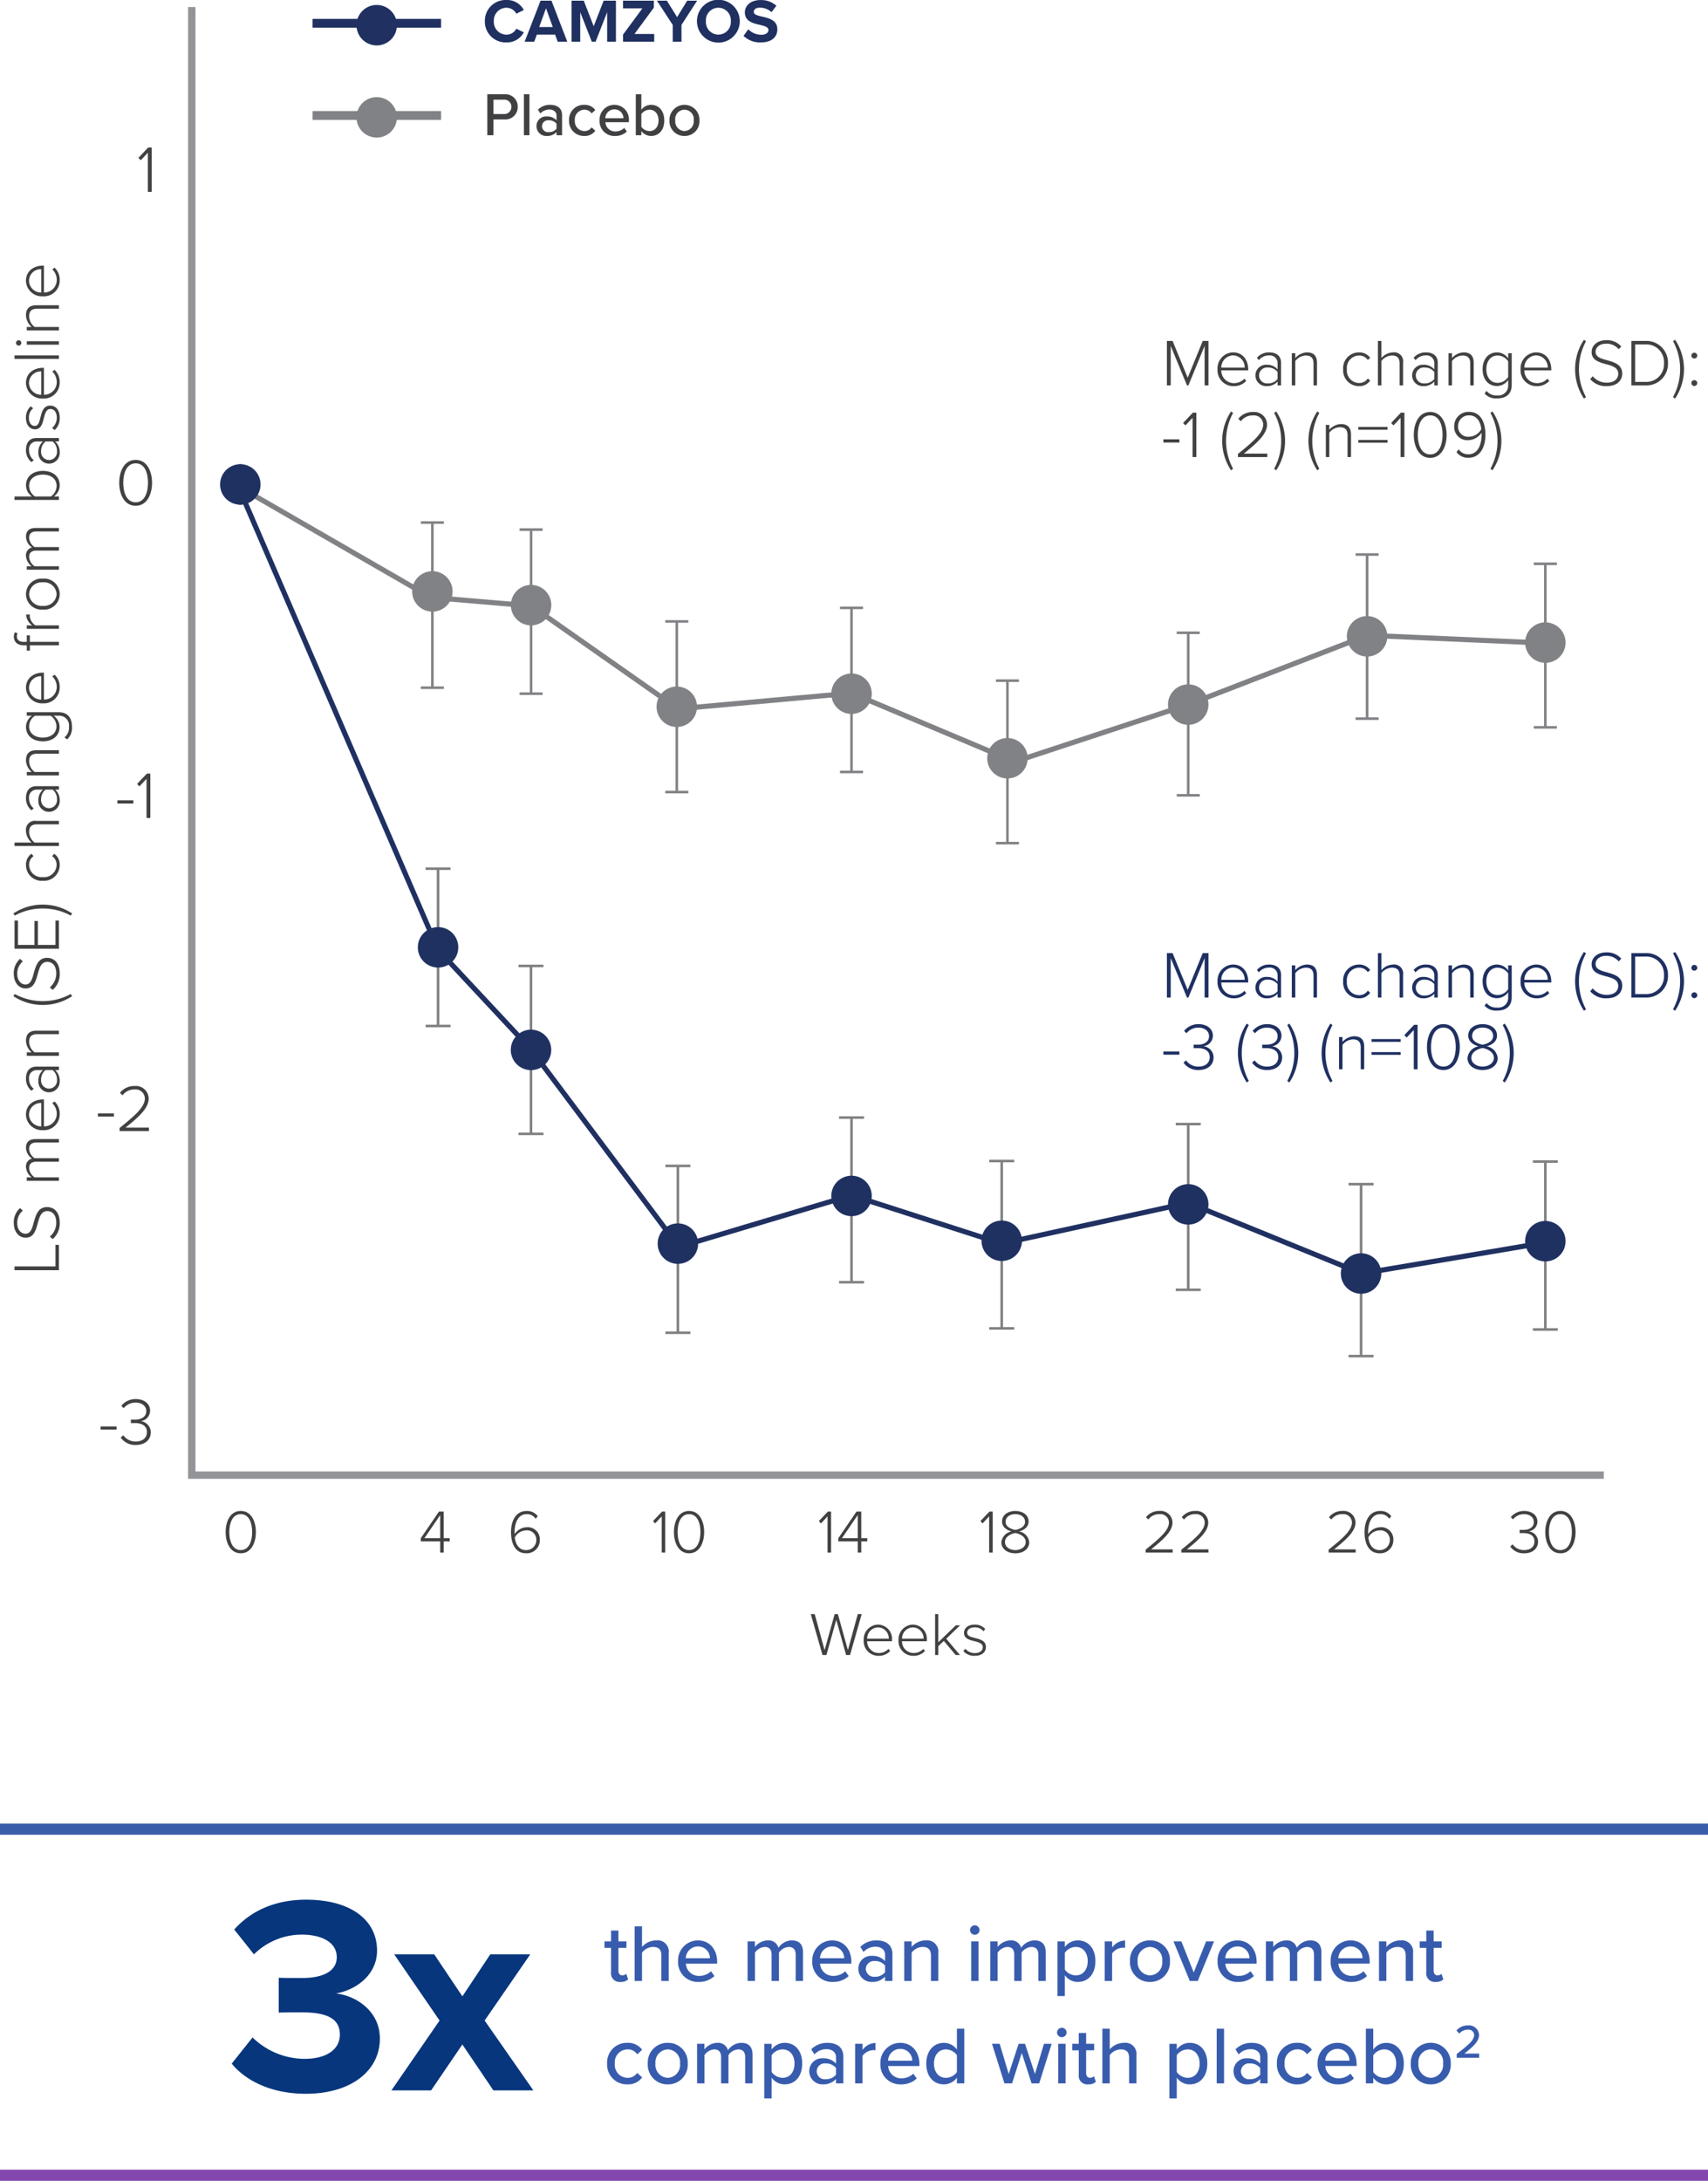 <svg xmlns="http://www.w3.org/2000/svg" width="333.508" height="425.787" viewBox="0 0 333.508 425.787">
  <g id="HCMSQ-SoB_chart_mobile" transform="translate(-1143.701 -442.355)">
    <g id="Group_26458" data-name="Group 26458" transform="translate(1143.701 -620.524)">
      <path id="Path_4868" data-name="Path 4868" d="M3.28.192a2.051,2.051,0,0,0,1.5-.5L4.416-1.392a1.108,1.108,0,0,1-.784.3c-.5,0-.752-.4-.752-.944V-6.464H4.448V-7.728H2.88V-9.84H1.44v2.112H.16v1.264H1.44v4.752A1.681,1.681,0,0,0,3.28.192ZM12.7,0V-5.456a2.191,2.191,0,0,0-2.48-2.464A3.714,3.714,0,0,0,7.488-6.64v-4.032H6.048V0h1.44V-5.52A2.761,2.761,0,0,1,9.616-6.64c.992,0,1.648.384,1.648,1.664V0Zm1.824-3.872a3.865,3.865,0,0,0,4,4.064,4.347,4.347,0,0,0,3.1-1.152L20.96-1.9a3.285,3.285,0,0,1-2.288.912,2.534,2.534,0,0,1-2.624-2.4H22.16v-.352c0-2.368-1.44-4.176-3.76-4.176A3.886,3.886,0,0,0,14.528-3.872ZM18.4-6.736a2.286,2.286,0,0,1,2.352,2.3h-4.72A2.367,2.367,0,0,1,18.4-6.736ZM38.928,0V-5.584c0-1.552-.768-2.336-2.192-2.336a3.242,3.242,0,0,0-2.608,1.44,2,2,0,0,0-2.1-1.44,3.345,3.345,0,0,0-2.5,1.28V-7.728H28.1V0h1.44V-5.52a2.525,2.525,0,0,1,1.888-1.12c.976,0,1.36.592,1.36,1.488V0h1.44V-5.536a2.488,2.488,0,0,1,1.92-1.1c.944,0,1.344.592,1.344,1.488V0Zm1.808-3.872a3.865,3.865,0,0,0,4,4.064A4.347,4.347,0,0,0,47.84-.96L47.168-1.9a3.285,3.285,0,0,1-2.288.912,2.534,2.534,0,0,1-2.624-2.4h6.112v-.352c0-2.368-1.44-4.176-3.76-4.176A3.886,3.886,0,0,0,40.736-3.872Zm3.872-2.864a2.286,2.286,0,0,1,2.352,2.3H42.24A2.367,2.367,0,0,1,44.608-6.736ZM56.384,0V-5.216c0-1.968-1.424-2.7-3.1-2.7a4.344,4.344,0,0,0-3.168,1.264l.624.992a3.162,3.162,0,0,1,2.32-1.024c1.1,0,1.888.576,1.888,1.536v1.28A3.223,3.223,0,0,0,52.416-4.9a2.494,2.494,0,0,0-2.688,2.528A2.568,2.568,0,0,0,52.416.192a3.313,3.313,0,0,0,2.528-1.04V0Zm-1.44-1.7a2.448,2.448,0,0,1-1.984.88,1.6,1.6,0,0,1-1.776-1.536A1.6,1.6,0,0,1,52.96-3.888a2.448,2.448,0,0,1,1.984.88ZM65.344,0V-5.424a2.221,2.221,0,0,0-2.48-2.5,3.685,3.685,0,0,0-2.736,1.28V-7.728h-1.44V0h1.44V-5.52a2.761,2.761,0,0,1,2.128-1.12c.992,0,1.648.416,1.648,1.7V0Zm7.12-9.024a.915.915,0,0,0,.928-.912.929.929,0,0,0-.928-.928.939.939,0,0,0-.928.928A.925.925,0,0,0,72.464-9.024ZM73.2,0V-7.728H71.76V0ZM86.32,0V-5.584c0-1.552-.768-2.336-2.192-2.336A3.242,3.242,0,0,0,81.52-6.48a2,2,0,0,0-2.1-1.44,3.345,3.345,0,0,0-2.5,1.28V-7.728h-1.44V0h1.44V-5.52a2.525,2.525,0,0,1,1.888-1.12c.976,0,1.36.592,1.36,1.488V0h1.44V-5.536a2.488,2.488,0,0,1,1.92-1.1c.944,0,1.344.592,1.344,1.488V0Zm3.728-1.12A3.083,3.083,0,0,0,92.576.192c2.016,0,3.44-1.536,3.44-4.064S94.592-7.92,92.576-7.92a3.149,3.149,0,0,0-2.528,1.3v-1.1h-1.44V2.944h1.44Zm4.464-2.752c0,1.616-.88,2.784-2.32,2.784a2.689,2.689,0,0,1-2.144-1.136V-5.5A2.647,2.647,0,0,1,92.192-6.64C93.632-6.64,94.512-5.472,94.512-3.872ZM99.28,0V-5.376a2.73,2.73,0,0,1,2.032-1.12,2.266,2.266,0,0,1,.5.048V-7.9a3.283,3.283,0,0,0-2.528,1.36V-7.728H97.84V0Zm7.392.192a3.831,3.831,0,0,0,3.9-4.064,3.827,3.827,0,0,0-3.9-4.048,3.836,3.836,0,0,0-3.9,4.048A3.84,3.84,0,0,0,106.672.192Zm0-1.28a2.517,2.517,0,0,1-2.4-2.784,2.512,2.512,0,0,1,2.4-2.768,2.5,2.5,0,0,1,2.4,2.768A2.508,2.508,0,0,1,106.672-1.088ZM116,0l3.184-7.728h-1.552l-2.416,6.064L112.8-7.728h-1.536L114.448,0Zm3.872-3.872a3.865,3.865,0,0,0,4,4.064,4.347,4.347,0,0,0,3.1-1.152L126.3-1.9a3.286,3.286,0,0,1-2.288.912,2.534,2.534,0,0,1-2.624-2.4H127.5v-.352c0-2.368-1.44-4.176-3.76-4.176A3.886,3.886,0,0,0,119.872-3.872Zm3.872-2.864a2.286,2.286,0,0,1,2.352,2.3h-4.72A2.367,2.367,0,0,1,123.744-6.736ZM140.144,0V-5.584c0-1.552-.768-2.336-2.192-2.336a3.242,3.242,0,0,0-2.608,1.44,2,2,0,0,0-2.1-1.44,3.345,3.345,0,0,0-2.5,1.28V-7.728h-1.44V0h1.44V-5.52a2.525,2.525,0,0,1,1.888-1.12c.976,0,1.36.592,1.36,1.488V0h1.44V-5.536a2.488,2.488,0,0,1,1.92-1.1c.944,0,1.344.592,1.344,1.488V0Zm1.808-3.872a3.865,3.865,0,0,0,4,4.064,4.347,4.347,0,0,0,3.1-1.152l-.672-.944a3.286,3.286,0,0,1-2.288.912,2.534,2.534,0,0,1-2.624-2.4h6.112v-.352c0-2.368-1.44-4.176-3.76-4.176A3.886,3.886,0,0,0,141.952-3.872Zm3.872-2.864a2.286,2.286,0,0,1,2.352,2.3h-4.72A2.367,2.367,0,0,1,145.824-6.736ZM158.048,0V-5.424a2.221,2.221,0,0,0-2.48-2.5,3.685,3.685,0,0,0-2.736,1.28V-7.728h-1.44V0h1.44V-5.52a2.761,2.761,0,0,1,2.128-1.12c.992,0,1.648.416,1.648,1.7V0Zm4.416.192a2.051,2.051,0,0,0,1.5-.5L163.6-1.392a1.108,1.108,0,0,1-.784.3c-.5,0-.752-.4-.752-.944V-6.464h1.568V-7.728h-1.568V-9.84h-1.44v2.112h-1.28v1.264h1.28v4.752A1.681,1.681,0,0,0,162.464.192ZM.672,16.128a3.858,3.858,0,0,0,3.936,4.064,3.376,3.376,0,0,0,2.9-1.36l-.96-.88a2.2,2.2,0,0,1-1.872.96,2.529,2.529,0,0,1-2.5-2.784,2.515,2.515,0,0,1,2.5-2.768,2.158,2.158,0,0,1,1.872.96l.96-.88a3.376,3.376,0,0,0-2.9-1.36A3.845,3.845,0,0,0,.672,16.128Zm11.84,4.064a3.831,3.831,0,0,0,3.9-4.064,3.827,3.827,0,0,0-3.9-4.048,3.836,3.836,0,0,0-3.9,4.048A3.84,3.84,0,0,0,12.512,20.192Zm0-1.28a2.517,2.517,0,0,1-2.4-2.784,2.512,2.512,0,0,1,2.4-2.768,2.5,2.5,0,0,1,2.4,2.768A2.508,2.508,0,0,1,12.512,18.912ZM29.072,20V14.416c0-1.552-.768-2.336-2.192-2.336a3.242,3.242,0,0,0-2.608,1.44,2,2,0,0,0-2.1-1.44,3.345,3.345,0,0,0-2.5,1.28V12.272H18.24V20h1.44V14.48a2.525,2.525,0,0,1,1.888-1.12c.976,0,1.36.592,1.36,1.488V20h1.44V14.464a2.488,2.488,0,0,1,1.92-1.1c.944,0,1.344.592,1.344,1.488V20ZM32.8,18.88a3.083,3.083,0,0,0,2.528,1.312c2.016,0,3.44-1.536,3.44-4.064s-1.424-4.048-3.44-4.048a3.149,3.149,0,0,0-2.528,1.3v-1.1H31.36V22.944H32.8Zm4.464-2.752c0,1.616-.88,2.784-2.32,2.784A2.689,2.689,0,0,1,32.8,17.776V14.5a2.647,2.647,0,0,1,2.144-1.136C36.384,13.36,37.264,14.528,37.264,16.128ZM46.8,20V14.784c0-1.968-1.424-2.7-3.1-2.7a4.344,4.344,0,0,0-3.168,1.264l.624.992a3.162,3.162,0,0,1,2.32-1.024c1.1,0,1.888.576,1.888,1.536v1.28A3.223,3.223,0,0,0,42.832,15.1a2.494,2.494,0,0,0-2.688,2.528,2.568,2.568,0,0,0,2.688,2.56,3.313,3.313,0,0,0,2.528-1.04V20Zm-1.44-1.7a2.448,2.448,0,0,1-1.984.88,1.552,1.552,0,1,1,0-3.072,2.448,2.448,0,0,1,1.984.88ZM50.544,20V14.624a2.73,2.73,0,0,1,2.032-1.12,2.266,2.266,0,0,1,.5.048V12.1a3.283,3.283,0,0,0-2.528,1.36V12.272H49.1V20Zm3.488-3.872a3.865,3.865,0,0,0,4,4.064,4.347,4.347,0,0,0,3.1-1.152l-.672-.944a3.286,3.286,0,0,1-2.288.912,2.534,2.534,0,0,1-2.624-2.4h6.112v-.352c0-2.368-1.44-4.176-3.76-4.176A3.886,3.886,0,0,0,54.032,16.128ZM57.9,13.264a2.286,2.286,0,0,1,2.352,2.3h-4.72A2.367,2.367,0,0,1,57.9,13.264ZM70.416,20V9.328h-1.44v4.064a3.148,3.148,0,0,0-2.528-1.312c-2.016,0-3.456,1.584-3.456,4.064,0,2.528,1.44,4.048,3.456,4.048a3.2,3.2,0,0,0,2.528-1.3V20Zm-1.44-2.208a2.657,2.657,0,0,1-2.144,1.12c-1.44,0-2.336-1.168-2.336-2.768,0-1.616.9-2.784,2.336-2.784A2.67,2.67,0,0,1,68.976,14.5ZM85.04,20l2.432-7.728h-1.5l-1.76,5.888-1.936-5.888H81.024L79.088,18.16l-1.76-5.888h-1.5L78.256,20h1.488l1.9-5.936L83.552,20Zm4.416-9.024a.915.915,0,0,0,.928-.912.929.929,0,0,0-.928-.928.939.939,0,0,0-.928.928A.925.925,0,0,0,89.456,10.976ZM90.192,20V12.272h-1.44V20Zm4.416.192a2.051,2.051,0,0,0,1.5-.5l-.368-1.088a1.108,1.108,0,0,1-.784.3c-.5,0-.752-.4-.752-.944V13.536h1.568V12.272H94.208V10.16h-1.44v2.112h-1.28v1.264h1.28v4.752A1.681,1.681,0,0,0,94.608,20.192ZM104.032,20V14.544a2.191,2.191,0,0,0-2.48-2.464,3.714,3.714,0,0,0-2.736,1.28V9.328h-1.44V20h1.44V14.48a2.761,2.761,0,0,1,2.128-1.12c.992,0,1.648.384,1.648,1.664V20Zm7.872-1.12a3.083,3.083,0,0,0,2.528,1.312c2.016,0,3.44-1.536,3.44-4.064s-1.424-4.048-3.44-4.048a3.149,3.149,0,0,0-2.528,1.3v-1.1h-1.44V22.944h1.44Zm4.464-2.752c0,1.616-.88,2.784-2.32,2.784a2.689,2.689,0,0,1-2.144-1.136V14.5a2.647,2.647,0,0,1,2.144-1.136C115.488,13.36,116.368,14.528,116.368,16.128ZM121.136,20V9.328H119.7V20Zm8.5,0V14.784c0-1.968-1.424-2.7-3.1-2.7a4.344,4.344,0,0,0-3.168,1.264l.624.992a3.162,3.162,0,0,1,2.32-1.024c1.1,0,1.888.576,1.888,1.536v1.28a3.223,3.223,0,0,0-2.528-1.024,2.494,2.494,0,0,0-2.688,2.528,2.568,2.568,0,0,0,2.688,2.56,3.313,3.313,0,0,0,2.528-1.04V20Zm-1.44-1.7a2.448,2.448,0,0,1-1.984.88,1.552,1.552,0,1,1,0-3.072,2.448,2.448,0,0,1,1.984.88Zm3.264-2.176a3.858,3.858,0,0,0,3.936,4.064,3.376,3.376,0,0,0,2.9-1.36l-.96-.88a2.2,2.2,0,0,1-1.872.96,2.529,2.529,0,0,1-2.5-2.784,2.515,2.515,0,0,1,2.5-2.768,2.159,2.159,0,0,1,1.872.96l.96-.88a3.376,3.376,0,0,0-2.9-1.36A3.845,3.845,0,0,0,131.456,16.128Zm7.936,0a3.865,3.865,0,0,0,4,4.064,4.347,4.347,0,0,0,3.1-1.152l-.672-.944a3.286,3.286,0,0,1-2.288.912,2.534,2.534,0,0,1-2.624-2.4h6.112v-.352c0-2.368-1.44-4.176-3.76-4.176A3.886,3.886,0,0,0,139.392,16.128Zm3.872-2.864a2.286,2.286,0,0,1,2.352,2.3H140.9A2.367,2.367,0,0,1,143.264,13.264ZM150.272,20V18.9a3.173,3.173,0,0,0,2.528,1.3c2,0,3.44-1.52,3.44-4.048,0-2.48-1.424-4.064-3.44-4.064a3.1,3.1,0,0,0-2.528,1.312V9.328h-1.44V20Zm0-5.488a2.66,2.66,0,0,1,2.144-1.152c1.44,0,2.336,1.168,2.336,2.784s-.9,2.768-2.336,2.768a2.634,2.634,0,0,1-2.144-1.12Zm11.232,5.68a3.831,3.831,0,0,0,3.9-4.064,3.907,3.907,0,1,0-7.808,0A3.84,3.84,0,0,0,161.5,20.192Zm0-1.28a2.517,2.517,0,0,1-2.4-2.784,2.424,2.424,0,1,1,4.8,0A2.508,2.508,0,0,1,161.5,18.912ZM170.952,15v-.821h-2.9c1.708-1.316,2.874-2.408,2.874-3.621a1.958,1.958,0,0,0-2.175-1.876,2.846,2.846,0,0,0-2.231.989l.551.607a2.137,2.137,0,0,1,1.689-.765,1.08,1.08,0,0,1,1.213,1.045c0,.98-1.073,1.913-3.406,3.705V15Z" transform="translate(117.874 1449.646)" fill="#385cad"/>
      <path id="Path_4869" data-name="Path 4869" d="M1.1-5.225C3.795-1.925,8.8.66,15.565.66c8.8,0,14.465-4.455,14.465-10.78,0-5.5-4.84-8.415-8.58-8.8,4.07-.715,8.03-3.74,8.03-8.36,0-6.1-5.28-9.955-13.86-9.955-6.435,0-11.055,2.475-14.025,5.83l3.85,4.84a13.286,13.286,0,0,1,9.35-3.85c3.85,0,6.82,1.485,6.82,4.4,0,2.75-2.695,4.07-6.765,4.07-1.43,0-3.905,0-4.565-.055v6.82c.55-.055,3.025-.055,4.565-.055,5.115,0,7.37,1.375,7.37,4.345,0,2.805-2.475,4.73-6.93,4.73A14.608,14.608,0,0,1,5.17-10.34ZM60.005,0,50.49-13.64,59.4-26.565H51.59l-5.445,8.2-5.5-8.2h-7.81L41.69-13.64,32.285,0H40.04l6.1-8.965L52.195,0Z" transform="translate(44.143 1471.013)" fill="#07367d"/>
      <line id="Line_420" data-name="Line 420" x2="333.508" transform="translate(0 1420.013)" fill="none" stroke="#3a5daa" stroke-miterlimit="10" stroke-width="2.179"/>
      <line id="Line_611" data-name="Line 611" x2="333.508" transform="translate(0 1487.576)" fill="none" stroke="#8347ad" stroke-miterlimit="10" stroke-width="2.179"/>
    </g>
    <g id="Group_26457" data-name="Group 26457">
      <path id="Path_55" data-name="Path 55" d="M9914.5,527.5l37.6,21.688,19.644,1.674,28.646,20.089,33.886-3.069,31.829,13.393,33.9-11.156L10135,556.595l34.756,1.525" transform="translate(-8724.293 9.799)" fill="none" stroke="#818285" stroke-miterlimit="10" stroke-width="1"/>
      <ellipse id="Ellipse_2" data-name="Ellipse 2" cx="2.263" cy="3.951" rx="2.263" ry="3.951" transform="translate(1188.361 532.988)" fill="#1f3161"/>
      <g id="Group_37" data-name="Group 37" transform="translate(1225.876 544.376)">
        <line id="Line_42" data-name="Line 42" x2="4.499" transform="translate(0)" fill="none" stroke="#818285" stroke-miterlimit="10" stroke-width="0.5"/>
        <line id="Line_43" data-name="Line 43" y2="32.252" transform="translate(2.249)" fill="none" stroke="#818285" stroke-miterlimit="10" stroke-width="0.5"/>
        <line id="Line_44" data-name="Line 44" x2="4.499" transform="translate(0 32.252)" fill="none" stroke="#818285" stroke-miterlimit="10" stroke-width="0.5"/>
      </g>
      <g id="Group_38" data-name="Group 38" transform="translate(1245.153 545.755)">
        <line id="Line_45" data-name="Line 45" x2="4.499" transform="translate(0)" fill="none" stroke="#818285" stroke-miterlimit="10" stroke-width="0.5"/>
        <line id="Line_46" data-name="Line 46" y2="32.04" transform="translate(2.25)" fill="none" stroke="#818285" stroke-miterlimit="10" stroke-width="0.5"/>
        <line id="Line_47" data-name="Line 47" x2="4.499" transform="translate(0 32.04)" fill="none" stroke="#818285" stroke-miterlimit="10" stroke-width="0.5"/>
      </g>
      <g id="Group_39" data-name="Group 39" transform="translate(1273.603 563.688)">
        <line id="Line_48" data-name="Line 48" x2="4.499" transform="translate(0)" fill="none" stroke="#818285" stroke-miterlimit="10" stroke-width="0.5"/>
        <line id="Line_49" data-name="Line 49" y2="33.31" transform="translate(2.249)" fill="none" stroke="#818285" stroke-miterlimit="10" stroke-width="0.5"/>
        <line id="Line_50" data-name="Line 50" x2="4.499" transform="translate(0 33.31)" fill="none" stroke="#818285" stroke-miterlimit="10" stroke-width="0.5"/>
      </g>
      <g id="Group_40" data-name="Group 40" transform="translate(1373.469 565.899)">
        <line id="Line_51" data-name="Line 51" x2="4.499" transform="translate(0)" fill="none" stroke="#818285" stroke-miterlimit="10" stroke-width="0.5"/>
        <line id="Line_52" data-name="Line 52" y2="31.736" transform="translate(2.249)" fill="none" stroke="#818285" stroke-miterlimit="10" stroke-width="0.5"/>
        <line id="Line_53" data-name="Line 53" x2="4.499" transform="translate(0 31.736)" fill="none" stroke="#818285" stroke-miterlimit="10" stroke-width="0.5"/>
      </g>
      <g id="Group_41" data-name="Group 41" transform="translate(1338.164 575.249)">
        <line id="Line_54" data-name="Line 54" x2="4.499" transform="translate(0)" fill="none" stroke="#818285" stroke-miterlimit="10" stroke-width="0.5"/>
        <line id="Line_55" data-name="Line 55" y2="31.722" transform="translate(2.249)" fill="none" stroke="#818285" stroke-miterlimit="10" stroke-width="0.5"/>
        <line id="Line_56" data-name="Line 56" x2="4.499" transform="translate(0 31.722)" fill="none" stroke="#818285" stroke-miterlimit="10" stroke-width="0.5"/>
      </g>
      <g id="Group_42" data-name="Group 42" transform="translate(1307.723 561.033)">
        <line id="Line_57" data-name="Line 57" x2="4.499" fill="none" stroke="#818285" stroke-miterlimit="10" stroke-width="0.5"/>
        <line id="Line_58" data-name="Line 58" y2="32.04" transform="translate(2.25)" fill="none" stroke="#818285" stroke-miterlimit="10" stroke-width="0.5"/>
        <line id="Line_59" data-name="Line 59" x2="4.499" transform="translate(0 32.04)" fill="none" stroke="#818285" stroke-miterlimit="10" stroke-width="0.5"/>
      </g>
      <g id="Group_43" data-name="Group 43" transform="translate(1408.391 550.617)">
        <line id="Line_60" data-name="Line 60" x2="4.499" transform="translate(0)" fill="none" stroke="#818285" stroke-miterlimit="10" stroke-width="0.5"/>
        <line id="Line_61" data-name="Line 61" y2="32.048" transform="translate(2.25)" fill="none" stroke="#818285" stroke-miterlimit="10" stroke-width="0.5"/>
        <line id="Line_62" data-name="Line 62" x2="4.499" transform="translate(0 32.048)" fill="none" stroke="#818285" stroke-miterlimit="10" stroke-width="0.5"/>
      </g>
      <g id="Group_44" data-name="Group 44" transform="translate(1443.2 552.429)">
        <line id="Line_63" data-name="Line 63" x2="4.499" transform="translate(0 0)" fill="#818285" stroke="#818285" stroke-miterlimit="10" stroke-width="0.5"/>
        <line id="Line_64" data-name="Line 64" y2="31.934" transform="translate(2.249 0)" fill="#818285" stroke="#818285" stroke-miterlimit="10" stroke-width="0.5"/>
        <line id="Line_65" data-name="Line 65" x2="4.499" transform="translate(0 31.934)" fill="#818285" stroke="#818285" stroke-miterlimit="10" stroke-width="0.5"/>
      </g>
      <g id="Group_45" data-name="Group 45" transform="translate(1226.797 611.957)">
        <line id="Line_66" data-name="Line 66" x2="4.881" transform="translate(0)" fill="none" stroke="#808082" stroke-miterlimit="10" stroke-width="0.5"/>
        <line id="Line_67" data-name="Line 67" y2="30.713" transform="translate(2.44)" fill="none" stroke="#808082" stroke-miterlimit="10" stroke-width="0.5"/>
        <line id="Line_68" data-name="Line 68" x2="4.881" transform="translate(0 30.713)" fill="none" stroke="#808082" stroke-miterlimit="10" stroke-width="0.5"/>
      </g>
      <g id="Group_46" data-name="Group 46" transform="translate(1244.945 630.948)">
        <line id="Line_69" data-name="Line 69" x2="4.881" transform="translate(0 0)" fill="none" stroke="#808082" stroke-miterlimit="10" stroke-width="0.5"/>
        <line id="Line_70" data-name="Line 70" y2="32.783" transform="translate(2.44 0)" fill="none" stroke="#808082" stroke-miterlimit="10" stroke-width="0.5"/>
        <line id="Line_71" data-name="Line 71" x2="4.881" transform="translate(0 32.783)" fill="none" stroke="#808082" stroke-miterlimit="10" stroke-width="0.5"/>
      </g>
      <g id="Group_47" data-name="Group 47" transform="translate(1273.627 669.99)">
        <line id="Line_72" data-name="Line 72" x2="4.881" transform="translate(0)" fill="none" stroke="#808082" stroke-miterlimit="10" stroke-width="0.5"/>
        <line id="Line_73" data-name="Line 73" y2="32.571" transform="translate(2.44)" fill="none" stroke="#808082" stroke-miterlimit="10" stroke-width="0.5"/>
        <line id="Line_74" data-name="Line 74" x2="4.881" transform="translate(0 32.571)" fill="none" stroke="#808082" stroke-miterlimit="10" stroke-width="0.5"/>
      </g>
      <g id="Group_48" data-name="Group 48" transform="translate(1336.861 669.035)">
        <line id="Line_75" data-name="Line 75" x2="4.881" fill="none" stroke="#808082" stroke-miterlimit="10" stroke-width="0.5"/>
        <line id="Line_76" data-name="Line 76" y2="32.677" transform="translate(2.44)" fill="none" stroke="#808082" stroke-miterlimit="10" stroke-width="0.5"/>
        <line id="Line_77" data-name="Line 77" x2="4.881" transform="translate(0 32.677)" fill="none" stroke="#808082" stroke-miterlimit="10" stroke-width="0.5"/>
      </g>
      <g id="Group_49" data-name="Group 49" transform="translate(1373.277 661.821)">
        <line id="Line_78" data-name="Line 78" x2="4.881" transform="translate(0 0)" fill="none" stroke="#808082" stroke-miterlimit="10" stroke-width="0.5"/>
        <line id="Line_79" data-name="Line 79" y2="32.358" transform="translate(2.44 0)" fill="none" stroke="#808082" stroke-miterlimit="10" stroke-width="0.5"/>
        <line id="Line_80" data-name="Line 80" x2="4.881" transform="translate(0 32.358)" fill="none" stroke="#808082" stroke-miterlimit="10" stroke-width="0.5"/>
      </g>
      <g id="Group_50" data-name="Group 50" transform="translate(1307.533 660.548)">
        <line id="Line_81" data-name="Line 81" x2="4.881" fill="none" stroke="#808082" stroke-miterlimit="10" stroke-width="0.5"/>
        <line id="Line_82" data-name="Line 82" y2="32.146" transform="translate(2.44)" fill="none" stroke="#808082" stroke-miterlimit="10" stroke-width="0.5"/>
        <line id="Line_83" data-name="Line 83" x2="4.881" transform="translate(0 32.146)" fill="none" stroke="#808082" stroke-miterlimit="10" stroke-width="0.5"/>
      </g>
      <g id="Group_51" data-name="Group 51" transform="translate(1443.01 669.142)">
        <line id="Line_84" data-name="Line 84" x2="4.881" transform="translate(0)" fill="none" stroke="#808082" stroke-miterlimit="10" stroke-width="0.5"/>
        <line id="Line_85" data-name="Line 85" y2="32.783" transform="translate(2.44)" fill="none" stroke="#808082" stroke-miterlimit="10" stroke-width="0.5"/>
        <line id="Line_86" data-name="Line 86" x2="4.881" transform="translate(0 32.783)" fill="none" stroke="#808082" stroke-miterlimit="10" stroke-width="0.5"/>
      </g>
      <g id="Group_52" data-name="Group 52" transform="translate(1407.026 673.549)">
        <line id="Line_87" data-name="Line 87" x2="4.881" transform="translate(0 0)" fill="none" stroke="#808082" stroke-miterlimit="10" stroke-width="0.5"/>
        <line id="Line_88" data-name="Line 88" y2="33.574" transform="translate(2.441 0)" fill="none" stroke="#808082" stroke-miterlimit="10" stroke-width="0.5"/>
        <line id="Line_89" data-name="Line 89" x2="4.881" transform="translate(0 33.574)" fill="none" stroke="#808082" stroke-miterlimit="10" stroke-width="0.5"/>
      </g>
      <path id="Path_56" data-name="Path 56" d="M9914.5,527.5l39.046,90.511,18.073,19.371L10000.552,676l33.714-10.079,29.328,9.442,36.416-7.961,33.873,13.8,35.868-6.047" transform="translate(-8724.293 9.799)" fill="none" stroke="#1f3061" stroke-miterlimit="10" stroke-width="1"/>
      <path id="Path_57" data-name="Path 57" d="M9906.347,443.3V729.938h275.723" transform="translate(-8725.199 0.424)" fill="none" stroke="#929497" stroke-miterlimit="10" stroke-width="1.44"/>
      <line id="Line_90" data-name="Line 90" x2="25.1" transform="translate(1204.727 464.9)" fill="none" stroke="#818285" stroke-miterlimit="10" stroke-width="1.727"/>
      <path id="Path_4871" data-name="Path 4871" d="M127.517,11l2.28-8h-.768L127.1,10.04,125.141,3h-.624l-1.968,7.044L120.617,3h-.768l2.292,8h.768l1.92-6.876L126.749,11Zm2.664-2.9a2.863,2.863,0,0,0,2.9,3.048,2.99,2.99,0,0,0,2.268-.936l-.324-.408a2.547,2.547,0,0,1-1.9.8,2.259,2.259,0,0,1-2.268-2.3h4.848V8.132a2.779,2.779,0,0,0-2.736-3.072A2.881,2.881,0,0,0,130.181,8.1Zm2.784-2.5a2.125,2.125,0,0,1,2.112,2.208h-4.212A2.181,2.181,0,0,1,132.965,5.6Zm4.02,2.5a2.863,2.863,0,0,0,2.9,3.048,2.99,2.99,0,0,0,2.268-.936l-.324-.408a2.547,2.547,0,0,1-1.9.8,2.259,2.259,0,0,1-2.268-2.3h4.848V8.132a2.779,2.779,0,0,0-2.736-3.072A2.881,2.881,0,0,0,136.985,8.1Zm2.784-2.5a2.125,2.125,0,0,1,2.112,2.208h-4.212A2.181,2.181,0,0,1,139.769,5.6Zm9.216,5.4L146.3,7.82,149,5.2h-.828l-3.42,3.312V3h-.624v8h.624V9.26l1.08-1.02L148.145,11Zm.66-.768a2.807,2.807,0,0,0,2.232.912c1.452,0,2.172-.768,2.172-1.7,0-1.236-1.116-1.512-2.112-1.764-.8-.2-1.548-.384-1.548-1.044,0-.6.552-1.044,1.452-1.044a2.111,2.111,0,0,1,1.728.768l.348-.444a2.665,2.665,0,0,0-2.076-.852c-1.308,0-2.064.72-2.064,1.608,0,1.128,1.068,1.38,2.04,1.62.828.216,1.62.432,1.62,1.176,0,.672-.576,1.152-1.548,1.152a2.414,2.414,0,0,1-1.872-.852Z" transform="translate(1182.164 754.488)" fill="#414042"/>
      <path id="Path_4870" data-name="Path 4870" d="M-92.931,0V-.676h-4.2V-8.671h-.741V0ZM-91.8-1.222A3.988,3.988,0,0,0-88.628.156c2.34,0,3.081-1.339,3.081-2.457,0-1.755-1.534-2.2-2.938-2.6-1.183-.312-2.262-.611-2.262-1.638,0-.936.871-1.6,2.028-1.6a3.105,3.105,0,0,1,2.483,1.092l.494-.546a3.724,3.724,0,0,0-2.938-1.222c-1.573,0-2.847.9-2.847,2.314,0,1.6,1.456,1.989,2.821,2.366,1.222.325,2.379.663,2.379,1.885,0,.741-.507,1.729-2.288,1.729a3.534,3.534,0,0,1-2.7-1.261ZM-72.273,0V-4.524c0-1.261-.559-1.911-1.716-1.911a2.61,2.61,0,0,0-2.08,1.183,1.581,1.581,0,0,0-1.651-1.183A2.762,2.762,0,0,0-79.749-5.33v-.949h-.676V0h.676V-4.745a2.41,2.41,0,0,1,1.794-1.079c.9,0,1.261.546,1.261,1.43V0H-76V-4.758a2.33,2.33,0,0,1,1.794-1.066c.884,0,1.261.546,1.261,1.43V0Zm1.742-3.146a3.1,3.1,0,0,0,3.146,3.3A3.239,3.239,0,0,0-64.929-.858L-65.28-1.3a2.759,2.759,0,0,1-2.054.871,2.447,2.447,0,0,1-2.457-2.5h5.252v-.182c0-1.807-1.053-3.328-2.964-3.328A3.121,3.121,0,0,0-70.532-3.146Zm3.016-2.7a2.3,2.3,0,0,1,2.288,2.392h-4.563A2.363,2.363,0,0,1-67.516-5.85ZM-58.13,0V-4.42c0-1.4-1.014-2.015-2.288-2.015a3.049,3.049,0,0,0-2.418,1.053l.377.468A2.443,2.443,0,0,1-60.5-5.837a1.494,1.494,0,0,1,1.69,1.443V-3.12a2.716,2.716,0,0,0-2.132-.9,2.077,2.077,0,0,0-2.2,2.08,2.1,2.1,0,0,0,2.2,2.093,2.734,2.734,0,0,0,2.132-.9V0Zm-.676-1.235a2.347,2.347,0,0,1-1.9.858A1.566,1.566,0,0,1-62.42-1.924,1.568,1.568,0,0,1-60.7-3.484a2.358,2.358,0,0,1,1.9.871ZM-51.11,0V-4.394c0-1.417-.7-2.041-1.976-2.041A3.183,3.183,0,0,0-55.347-5.33v-.949h-.676V0h.676V-4.745a2.688,2.688,0,0,1,2.041-1.079c.91,0,1.521.364,1.521,1.573V0Zm7.15,2.288a11.375,11.375,0,0,1-1.378-5.447,11.427,11.427,0,0,1,1.378-5.46l-.4-.286a10.336,10.336,0,0,0-1.729,5.746,10.336,10.336,0,0,0,1.729,5.746Zm.819-3.51A3.988,3.988,0,0,0-39.969.156c2.34,0,3.081-1.339,3.081-2.457,0-1.755-1.534-2.2-2.938-2.6-1.183-.312-2.262-.611-2.262-1.638,0-.936.871-1.6,2.028-1.6a3.105,3.105,0,0,1,2.483,1.092l.494-.546a3.724,3.724,0,0,0-2.938-1.222c-1.573,0-2.847.9-2.847,2.314,0,1.6,1.456,1.989,2.821,2.366,1.222.325,2.379.663,2.379,1.885,0,.741-.507,1.729-2.288,1.729a3.534,3.534,0,0,1-2.7-1.261ZM-29.608,0V-.676h-4.758V-4.108H-29.7v-.676h-4.667V-7.995h4.758v-.676h-5.5V0Zm2.353-3.159a11.229,11.229,0,0,1-1.378,5.447l.4.3a10.347,10.347,0,0,0,1.742-5.746A10.347,10.347,0,0,0-28.229-8.9l-.4.286A11.281,11.281,0,0,1-27.254-3.159Zm5.408.013a3.082,3.082,0,0,0,3.055,3.3A2.568,2.568,0,0,0-16.569-.923l-.468-.416a2,2,0,0,1-1.716.884,2.431,2.431,0,0,1-2.366-2.691,2.42,2.42,0,0,1,2.366-2.678,1.987,1.987,0,0,1,1.716.871l.468-.416a2.591,2.591,0,0,0-2.223-1.066A3.071,3.071,0,0,0-21.847-3.146ZM-10.147,0V-4.42a1.752,1.752,0,0,0-1.976-2.015A3.183,3.183,0,0,0-14.385-5.33V-8.671h-.676V0h.676V-4.745a2.688,2.688,0,0,1,2.041-1.079c.91,0,1.521.338,1.521,1.547V0Zm6.773,0V-4.42c0-1.4-1.014-2.015-2.288-2.015A3.049,3.049,0,0,0-8.079-5.382l.377.468a2.443,2.443,0,0,1,1.963-.923,1.494,1.494,0,0,1,1.69,1.443V-3.12a2.716,2.716,0,0,0-2.132-.9,2.077,2.077,0,0,0-2.2,2.08A2.1,2.1,0,0,0-6.181.156a2.734,2.734,0,0,0,2.132-.9V0Zm-.676-1.235a2.347,2.347,0,0,1-1.9.858A1.566,1.566,0,0,1-7.663-1.924a1.568,1.568,0,0,1,1.716-1.56,2.358,2.358,0,0,1,1.9.871ZM3.646,0V-4.394c0-1.417-.7-2.041-1.976-2.041A3.183,3.183,0,0,0-.592-5.33v-.949h-.676V0h.676V-4.745A2.688,2.688,0,0,1,1.449-5.824c.91,0,1.521.364,1.521,1.573V0ZM5.766,1.6a3.014,3.014,0,0,0,2.47.949c1.534,0,2.834-.689,2.834-2.613V-6.279h-.689v1.014A2.665,2.665,0,0,0,8.2-6.435c-1.664,0-2.808,1.3-2.808,3.289C5.389-1.131,6.533.13,8.2.13a2.72,2.72,0,0,0,2.184-1.17v.988A1.916,1.916,0,0,1,8.236,1.963a2.406,2.406,0,0,1-2.08-.884Zm4.615-3.224A2.526,2.526,0,0,1,8.314-.481c-1.391,0-2.2-1.144-2.2-2.665s.806-2.678,2.2-2.678A2.526,2.526,0,0,1,10.381-4.68ZM12.8-3.146a3.1,3.1,0,0,0,3.146,3.3A3.239,3.239,0,0,0,18.4-.858L18.05-1.3A2.759,2.759,0,0,1,16-.429a2.447,2.447,0,0,1-2.457-2.5h5.252v-.182c0-1.807-1.053-3.328-2.964-3.328A3.121,3.121,0,0,0,12.8-3.146Zm3.016-2.7A2.3,2.3,0,0,1,18.1-3.458H13.539A2.363,2.363,0,0,1,15.814-5.85Zm10.257.169v-.6H24.8v-.572c0-.871.377-1.365,1.092-1.365a1.1,1.1,0,0,1,.572.143l.208-.533a1.656,1.656,0,0,0-.845-.195c-1.04,0-1.7.715-1.7,1.95v.572h-1.04v.6h1.04V0H24.8V-5.681ZM28.021,0V-4.576A2.393,2.393,0,0,1,29.8-5.694a1.427,1.427,0,0,1,.338.026v-.741A2.7,2.7,0,0,0,28.021-5.2V-6.279h-.676V0Zm6.1.156a3.054,3.054,0,0,0,3.029-3.3,3.043,3.043,0,0,0-3.029-3.289A3.048,3.048,0,0,0,31.1-3.146,3.059,3.059,0,0,0,34.119.156Zm0-.611a2.438,2.438,0,0,1-2.288-2.691,2.433,2.433,0,0,1,2.288-2.678,2.427,2.427,0,0,1,2.3,2.678A2.431,2.431,0,0,1,34.119-.455ZM47.04,0V-4.524c0-1.261-.559-1.911-1.716-1.911a2.61,2.61,0,0,0-2.08,1.183,1.581,1.581,0,0,0-1.651-1.183A2.762,2.762,0,0,0,39.565-5.33v-.949h-.676V0h.676V-4.745a2.41,2.41,0,0,1,1.794-1.079c.9,0,1.261.546,1.261,1.43V0h.689V-4.758A2.33,2.33,0,0,1,45.1-5.824c.884,0,1.261.546,1.261,1.43V0ZM53.19,0V-1A2.675,2.675,0,0,0,55.374.156c1.664,0,2.808-1.274,2.808-3.289,0-1.989-1.131-3.3-2.808-3.3a2.683,2.683,0,0,0-2.184,1.17V-8.671h-.676V0Zm0-4.68a2.559,2.559,0,0,1,2.067-1.144c1.4,0,2.2,1.17,2.2,2.691s-.793,2.678-2.2,2.678A2.538,2.538,0,0,1,53.19-1.573ZM64.6,0V-4.42c0-1.4-1.014-2.015-2.288-2.015A3.049,3.049,0,0,0,59.9-5.382l.377.468a2.443,2.443,0,0,1,1.963-.923,1.494,1.494,0,0,1,1.69,1.443V-3.12a2.716,2.716,0,0,0-2.132-.9,2.077,2.077,0,0,0-2.2,2.08A2.1,2.1,0,0,0,61.8.156a2.734,2.734,0,0,0,2.132-.9V0Zm-.676-1.235a2.347,2.347,0,0,1-1.9.858,1.566,1.566,0,0,1-1.716-1.547,1.568,1.568,0,0,1,1.716-1.56,2.358,2.358,0,0,1,1.9.871Zm2.236.4a3.041,3.041,0,0,0,2.418.988c1.573,0,2.353-.832,2.353-1.846,0-1.339-1.209-1.638-2.288-1.911-.871-.221-1.677-.416-1.677-1.131,0-.65.6-1.131,1.573-1.131a2.287,2.287,0,0,1,1.872.832l.377-.481a2.887,2.887,0,0,0-2.249-.923c-1.417,0-2.236.78-2.236,1.742,0,1.222,1.157,1.495,2.21,1.755.9.234,1.755.468,1.755,1.274,0,.728-.624,1.248-1.677,1.248a2.615,2.615,0,0,1-2.028-.923Zm6.149-2.314a3.1,3.1,0,0,0,3.146,3.3A3.239,3.239,0,0,0,77.915-.858L77.564-1.3a2.759,2.759,0,0,1-2.054.871,2.447,2.447,0,0,1-2.457-2.5h5.252v-.182c0-1.807-1.053-3.328-2.964-3.328A3.121,3.121,0,0,0,72.313-3.146Zm3.016-2.7a2.3,2.3,0,0,1,2.288,2.392H73.053A2.363,2.363,0,0,1,75.328-5.85ZM80.723,0V-8.671h-.676V0Zm2.444-7.345a.522.522,0,0,0,.52-.52.522.522,0,0,0-.52-.52.53.53,0,0,0-.52.52A.53.53,0,0,0,83.167-7.345ZM83.505,0V-6.279h-.676V0Zm7.02,0V-4.394c0-1.417-.7-2.041-1.976-2.041A3.183,3.183,0,0,0,86.287-5.33v-.949h-.676V0h.676V-4.745a2.688,2.688,0,0,1,2.041-1.079c.91,0,1.521.364,1.521,1.573V0Zm1.742-3.146a3.1,3.1,0,0,0,3.146,3.3A3.239,3.239,0,0,0,97.87-.858L97.52-1.3a2.759,2.759,0,0,1-2.054.871,2.447,2.447,0,0,1-2.457-2.5H98.26v-.182c0-1.807-1.053-3.328-2.964-3.328A3.121,3.121,0,0,0,92.268-3.146Zm3.016-2.7a2.3,2.3,0,0,1,2.288,2.392H93.008A2.363,2.363,0,0,1,95.284-5.85Z" transform="translate(1155.209 592.478) rotate(-90)" fill="#414042"/>
      <path id="Path_58" data-name="Path 58" d="M9907.261,698.4" transform="translate(-8725.098 28.825)" fill="none" stroke="#7c4182" stroke-miterlimit="10" stroke-width="4.606" style="mix-blend-mode: multiply;isolation: isolate"/>
      <path id="Path_4873" data-name="Path 4873" d="M4.608,11.144A3.715,3.715,0,0,0,8.016,9.176L6.552,8.468A2.17,2.17,0,0,1,4.608,9.632,2.481,2.481,0,0,1,2.16,7,2.481,2.481,0,0,1,4.608,4.376,2.192,2.192,0,0,1,6.552,5.54l1.464-.72A3.693,3.693,0,0,0,4.608,2.864,4.052,4.052,0,0,0,.408,7,4.052,4.052,0,0,0,4.608,11.144ZM16.5,11,13.416,3H11.28l-3.1,8h1.872l.5-1.38h3.576l.5,1.38ZM13.668,8.144H11.016l1.332-3.672ZM26,11V3H23.6L21.66,7.988,19.716,3H17.328v8h1.7V5.24L21.288,11h.744l2.256-5.76V11Zm7.476,0V9.5H29.616L33.4,4.364V3H27.384V4.5h3.78L27.384,9.62V11ZM38.8,11V7.724L41.856,3H39.912L37.944,6.212,35.952,3H34.008l3.084,4.728V11ZM41.82,7a4.182,4.182,0,0,0,8.364,0A4.182,4.182,0,0,0,41.82,7Zm6.612,0a2.437,2.437,0,1,1-4.86,0,2.437,2.437,0,1,1,4.86,0Zm2.484,2.868a4.612,4.612,0,0,0,3.4,1.272c2.16,0,3.2-1.1,3.2-2.568,0-1.776-1.68-2.172-3-2.472-.924-.216-1.6-.384-1.6-.924,0-.48.408-.816,1.176-.816a3.415,3.415,0,0,1,2.292.876l.948-1.248a4.452,4.452,0,0,0-3.12-1.116c-1.884,0-3.036,1.08-3.036,2.412,0,1.788,1.68,2.148,2.988,2.448.924.216,1.62.42,1.62,1.02,0,.456-.456.9-1.392.9a3.509,3.509,0,0,1-2.544-1.08Z" transform="translate(1237.969 439.492)" fill="#1f3061"/>
      <circle id="Ellipse_3" data-name="Ellipse 3" cx="3.951" cy="3.951" r="3.951" transform="translate(1213.307 443.323)" fill="#1f3061"/>
      <line id="Line_91" data-name="Line 91" x2="25.1" transform="translate(1204.727 446.906)" fill="none" stroke="#1f3061" stroke-miterlimit="10" stroke-width="1.727"/>
      <path id="Path_4872" data-name="Path 4872" d="M2.088,11V7.916H4.26a2.394,2.394,0,0,0,2.556-2.46A2.387,2.387,0,0,0,4.26,3H.888v8ZM5.58,5.456A1.374,1.374,0,0,1,4.1,6.86H2.088V4.052H4.1A1.374,1.374,0,0,1,5.58,5.456ZM9.108,11V3H8.028v8Zm6.372,0V7.088c0-1.476-1.068-2.028-2.328-2.028a3.258,3.258,0,0,0-2.376.948l.468.744a2.372,2.372,0,0,1,1.74-.768c.828,0,1.416.432,1.416,1.152V8.1a2.417,2.417,0,0,0-1.9-.768,1.871,1.871,0,0,0-2.016,1.9,1.926,1.926,0,0,0,2.016,1.92,2.484,2.484,0,0,0,1.9-.78V11ZM14.4,9.728a1.836,1.836,0,0,1-1.488.66,1.164,1.164,0,1,1,0-2.3,1.836,1.836,0,0,1,1.488.66ZM16.848,8.1A2.894,2.894,0,0,0,19.8,11.144a2.532,2.532,0,0,0,2.172-1.02l-.72-.66a1.647,1.647,0,0,1-1.4.72A1.9,1.9,0,0,1,17.976,8.1,1.887,1.887,0,0,1,19.848,6.02a1.619,1.619,0,0,1,1.4.72l.72-.66A2.532,2.532,0,0,0,19.8,5.06,2.884,2.884,0,0,0,16.848,8.1Zm5.952,0a2.9,2.9,0,0,0,3,3.048,3.26,3.26,0,0,0,2.328-.864l-.5-.708a2.464,2.464,0,0,1-1.716.684,1.9,1.9,0,0,1-1.968-1.8h4.584V8.192A2.85,2.85,0,0,0,25.7,5.06,2.915,2.915,0,0,0,22.8,8.1Zm2.9-2.148a1.715,1.715,0,0,1,1.764,1.728h-3.54A1.775,1.775,0,0,1,25.7,5.948ZM30.96,11v-.828a2.379,2.379,0,0,0,1.9.972c1.5,0,2.58-1.14,2.58-3.036,0-1.86-1.068-3.048-2.58-3.048a2.328,2.328,0,0,0-1.9.984V3H29.88v8Zm0-4.116a2,2,0,0,1,1.608-.864c1.08,0,1.752.876,1.752,2.088s-.672,2.076-1.752,2.076a1.975,1.975,0,0,1-1.608-.84Zm8.424,4.26A2.873,2.873,0,0,0,42.312,8.1a2.93,2.93,0,1,0-5.856,0A2.88,2.88,0,0,0,39.384,11.144Zm0-.96a1.888,1.888,0,0,1-1.8-2.088,1.818,1.818,0,1,1,3.6,0A1.881,1.881,0,0,1,39.384,10.184Z" transform="translate(1237.969 457.759)" fill="#414042"/>
      <circle id="Ellipse_4" data-name="Ellipse 4" cx="3.951" cy="3.951" r="3.951" transform="translate(1213.307 461.317)" fill="#818285"/>
      <g id="Group_26315" data-name="Group 26315">
        <path id="Path_4882" data-name="Path 4882" d="M-2.952-4c0,1.9.8,4.14,2.964,4.14C2.148.144,2.964-2.1,2.964-4S2.148-8.124.012-8.124C-2.148-8.124-2.952-5.9-2.952-4ZM2.232-4C2.232-2.352,1.68-.48.012-.48-1.68-.48-2.232-2.352-2.232-4S-1.68-7.5.012-7.5,2.232-5.652,2.232-4Z" transform="translate(1190.706 745.48)" fill="#414042"/>
        <path id="Path_4881" data-name="Path 4881" d="M1.65,0V-2.184H2.826v-.624H1.65V-8H.726L-2.826-2.8v.612H.966V0ZM.966-2.808H-2.118L.966-7.32Z" transform="translate(1228.691 745.48)" fill="#414042"/>
        <path id="Path_4880" data-name="Path 4880" d="M-2.808-4c0,2.148.78,4.14,2.94,4.14A2.552,2.552,0,0,0,2.82-2.412,2.373,2.373,0,0,0,.24-4.944,2.982,2.982,0,0,0-2.1-3.612c-.012-.12-.012-.252-.012-.372,0-1.7.636-3.516,2.364-3.516A1.983,1.983,0,0,1,2-6.6l.408-.5a2.561,2.561,0,0,0-2.16-1.02C-1.956-8.124-2.808-6.048-2.808-4ZM2.124-2.4A1.928,1.928,0,0,1,.108-.48c-1.5,0-2.076-1.392-2.172-2.484A2.617,2.617,0,0,1,.12-4.332,1.809,1.809,0,0,1,2.124-2.4Z" transform="translate(1246.29 745.48)" fill="#414042"/>
        <path id="Path_4879" data-name="Path 4879" d="M-2.8,0V-8H-3.42l-1.764,1.86.42.444L-3.48-7.068V0ZM-1.1-4c0,1.9.8,4.14,2.964,4.14C4,.144,4.812-2.1,4.812-4S4-8.124,1.86-8.124C-.3-8.124-1.1-5.9-1.1-4ZM4.08-4C4.08-2.352,3.528-.48,1.86-.48.168-.48-.384-2.352-.384-4S.168-7.5,1.86-7.5,4.08-5.652,4.08-4Z" transform="translate(1276.391 745.48)" fill="#414042"/>
        <path id="Path_4878" data-name="Path 4878" d="M-2.394,0V-8h-.624l-1.764,1.86.42.444,1.284-1.368V0ZM3.5,0V-2.184H4.674v-.624H3.5V-8H2.574L-.978-2.8v.612H2.814V0ZM2.814-2.808H-.27L2.814-7.32Z" transform="translate(1308.37 745.48)" fill="#414042"/>
        <path id="Path_4877" data-name="Path 4877" d="M-2.574,0V-8H-3.2l-1.764,1.86.42.444,1.284-1.368V0Zm1.7-2C-.87-.7.306.144,1.854.144S4.566-.708,4.566-2a2.378,2.378,0,0,0-1.98-2.124c.948-.252,1.86-.864,1.86-1.932,0-1.416-1.344-2.064-2.592-2.064-1.272,0-2.592.648-2.592,2.064,0,1.068.912,1.68,1.86,1.932A2.39,2.39,0,0,0-.87-2ZM3.75-5.988c0,1.116-1.4,1.476-1.9,1.572-.48-.1-1.9-.456-1.9-1.572,0-.96.84-1.512,1.9-1.512S3.75-6.948,3.75-5.988Zm.132,3.936C3.882-1.08,2.9-.48,1.854-.48.786-.48-.174-1.08-.174-2.052c0-1.224,1.536-1.7,2.028-1.764C2.334-3.756,3.882-3.276,3.882-2.052Z" transform="translate(1340.104 745.48)" fill="#414042"/>
        <path id="Path_4876" data-name="Path 4876" d="M-1.032,0V-.624H-5.244C-2.928-2.5-1.068-4.1-1.068-5.868a2.307,2.307,0,0,0-2.52-2.256A3.247,3.247,0,0,0-6.252-6.888l.468.432A2.616,2.616,0,0,1-3.588-7.5,1.653,1.653,0,0,1-1.764-5.868c0,1.548-1.824,3.108-4.548,5.3V0ZM5.952,0V-.624H1.74C4.056-2.5,5.916-4.1,5.916-5.868A2.307,2.307,0,0,0,3.4-8.124,3.247,3.247,0,0,0,.732-6.888l.468.432A2.616,2.616,0,0,1,3.4-7.5,1.653,1.653,0,0,1,5.22-5.868C5.22-4.32,3.4-2.76.672-.564V0Z" transform="translate(1373.713 745.48)" fill="#414042"/>
        <path id="Path_4875" data-name="Path 4875" d="M-1.044,0V-.624H-5.256C-2.94-2.5-1.08-4.1-1.08-5.868A2.307,2.307,0,0,0-3.6-8.124,3.247,3.247,0,0,0-6.264-6.888l.468.432A2.616,2.616,0,0,1-3.6-7.5,1.653,1.653,0,0,1-1.776-5.868c0,1.548-1.824,3.108-4.548,5.3V0ZM.684-4c0,2.148.78,4.14,2.94,4.14A2.552,2.552,0,0,0,6.312-2.412a2.373,2.373,0,0,0-2.58-2.532,2.982,2.982,0,0,0-2.34,1.332c-.012-.12-.012-.252-.012-.372,0-1.7.636-3.516,2.364-3.516A1.983,1.983,0,0,1,5.5-6.6L5.9-7.1a2.561,2.561,0,0,0-2.16-1.02C1.536-8.124.684-6.048.684-4ZM5.616-2.4A1.928,1.928,0,0,1,3.6-.48c-1.5,0-2.076-1.392-2.172-2.484A2.617,2.617,0,0,1,3.612-4.332,1.809,1.809,0,0,1,5.616-2.4Z" transform="translate(1409.459 745.48)" fill="#414042"/>
        <path id="Path_4874" data-name="Path 4874" d="M-6.528-1.188A3.16,3.16,0,0,0-3.8.144c1.7,0,2.7-.972,2.7-2.292A2.036,2.036,0,0,0-2.94-4.14,1.94,1.94,0,0,0-1.224-6.012c0-1.356-1.188-2.112-2.58-2.112A3.325,3.325,0,0,0-6.42-6.912l.432.432A2.7,2.7,0,0,1-3.84-7.5c1.032,0,1.92.552,1.92,1.548,0,1.068-.972,1.524-2.028,1.524-.324,0-.624,0-.744-.012v.648c.12-.012.42-.012.744-.012,1.2,0,2.148.468,2.148,1.62,0,1.056-.78,1.7-2.016,1.7A2.679,2.679,0,0,1-6.06-1.6ZM.312-4c0,1.9.8,4.14,2.964,4.14C5.412.144,6.228-2.1,6.228-4S5.412-8.124,3.276-8.124C1.116-8.124.312-5.9.312-4ZM5.5-4C5.5-2.352,4.944-.48,3.276-.48,1.584-.48,1.032-2.352,1.032-4s.552-3.5,2.244-3.5S5.5-5.652,5.5-4Z" transform="translate(1445.124 745.48)" fill="#414042"/>
      </g>
      <path id="Path_4867" data-name="Path 4867" d="M9.191,0V-8.671H8.073L5.135-1.482,2.184-8.671H1.079V0H1.82V-7.7L4.992,0h.286L8.437-7.7V0Zm1.768-3.146a3.1,3.1,0,0,0,3.146,3.3A3.239,3.239,0,0,0,16.562-.858L16.211-1.3a2.759,2.759,0,0,1-2.054.871,2.447,2.447,0,0,1-2.457-2.5h5.252v-.182c0-1.807-1.053-3.328-2.964-3.328A3.121,3.121,0,0,0,10.959-3.146Zm3.016-2.7a2.3,2.3,0,0,1,2.288,2.392H11.7A2.363,2.363,0,0,1,13.975-5.85ZM23.361,0V-4.42c0-1.4-1.014-2.015-2.288-2.015a3.049,3.049,0,0,0-2.418,1.053l.377.468A2.443,2.443,0,0,1,21-5.837a1.494,1.494,0,0,1,1.69,1.443V-3.12a2.716,2.716,0,0,0-2.132-.9,2.077,2.077,0,0,0-2.2,2.08,2.1,2.1,0,0,0,2.2,2.093,2.734,2.734,0,0,0,2.132-.9V0Zm-.676-1.235a2.347,2.347,0,0,1-1.9.858,1.566,1.566,0,0,1-1.716-1.547,1.568,1.568,0,0,1,1.716-1.56,2.358,2.358,0,0,1,1.9.871ZM30.381,0V-4.394c0-1.417-.7-2.041-1.976-2.041A3.183,3.183,0,0,0,26.143-5.33v-.949h-.676V0h.676V-4.745a2.688,2.688,0,0,1,2.041-1.079c.91,0,1.521.364,1.521,1.573V0ZM35.49-3.146a3.082,3.082,0,0,0,3.055,3.3A2.568,2.568,0,0,0,40.768-.923L40.3-1.339a2,2,0,0,1-1.716.884,2.431,2.431,0,0,1-2.366-2.691,2.42,2.42,0,0,1,2.366-2.678,1.987,1.987,0,0,1,1.716.871l.468-.416a2.591,2.591,0,0,0-2.223-1.066A3.071,3.071,0,0,0,35.49-3.146ZM47.19,0V-4.42a1.752,1.752,0,0,0-1.976-2.015A3.183,3.183,0,0,0,42.952-5.33V-8.671h-.676V0h.676V-4.745a2.688,2.688,0,0,1,2.041-1.079c.91,0,1.521.338,1.521,1.547V0Zm6.773,0V-4.42c0-1.4-1.014-2.015-2.288-2.015a3.049,3.049,0,0,0-2.418,1.053l.377.468A2.443,2.443,0,0,1,51.6-5.837a1.494,1.494,0,0,1,1.69,1.443V-3.12a2.716,2.716,0,0,0-2.132-.9,2.077,2.077,0,0,0-2.2,2.08,2.1,2.1,0,0,0,2.2,2.093,2.734,2.734,0,0,0,2.132-.9V0Zm-.676-1.235a2.347,2.347,0,0,1-1.9.858,1.566,1.566,0,0,1-1.716-1.547,1.568,1.568,0,0,1,1.716-1.56,2.358,2.358,0,0,1,1.9.871ZM60.983,0V-4.394c0-1.417-.7-2.041-1.976-2.041A3.183,3.183,0,0,0,56.745-5.33v-.949h-.676V0h.676V-4.745a2.688,2.688,0,0,1,2.041-1.079c.91,0,1.521.364,1.521,1.573V0ZM63.1,1.6a3.014,3.014,0,0,0,2.47.949c1.534,0,2.834-.689,2.834-2.613V-6.279h-.689v1.014a2.665,2.665,0,0,0-2.184-1.17c-1.664,0-2.808,1.3-2.808,3.289,0,2.015,1.144,3.276,2.808,3.276a2.72,2.72,0,0,0,2.184-1.17v.988a1.916,1.916,0,0,1-2.145,2.015,2.406,2.406,0,0,1-2.08-.884Zm4.615-3.224A2.526,2.526,0,0,1,65.65-.481c-1.391,0-2.2-1.144-2.2-2.665s.806-2.678,2.2-2.678A2.526,2.526,0,0,1,67.717-4.68Zm2.418-1.521a3.1,3.1,0,0,0,3.146,3.3A3.239,3.239,0,0,0,75.738-.858L75.387-1.3a2.759,2.759,0,0,1-2.054.871,2.447,2.447,0,0,1-2.457-2.5h5.252v-.182c0-1.807-1.053-3.328-2.964-3.328A3.121,3.121,0,0,0,70.135-3.146Zm3.016-2.7a2.3,2.3,0,0,1,2.288,2.392H70.876A2.363,2.363,0,0,1,73.151-5.85Zm9.763,8.138a11.375,11.375,0,0,1-1.378-5.447,11.427,11.427,0,0,1,1.378-5.46l-.4-.286a10.336,10.336,0,0,0-1.729,5.746,10.336,10.336,0,0,0,1.729,5.746Zm.819-3.51A3.988,3.988,0,0,0,86.9.156c2.34,0,3.081-1.339,3.081-2.457,0-1.755-1.534-2.2-2.938-2.6-1.183-.312-2.262-.611-2.262-1.638,0-.936.871-1.6,2.028-1.6A3.105,3.105,0,0,1,89.3-7.046l.494-.546a3.724,3.724,0,0,0-2.938-1.222c-1.573,0-2.847.9-2.847,2.314,0,1.6,1.456,1.989,2.821,2.366,1.222.325,2.379.663,2.379,1.885,0,.741-.507,1.729-2.288,1.729a3.534,3.534,0,0,1-2.7-1.261ZM94.536,0a4.184,4.184,0,0,0,4.381-4.329,4.209,4.209,0,0,0-4.381-4.342H91.767V0ZM92.508-7.995h2.028a3.447,3.447,0,0,1,3.6,3.666,3.444,3.444,0,0,1-3.6,3.653H92.508Zm8.775,4.836A11.229,11.229,0,0,1,99.9,2.288l.4.3a10.347,10.347,0,0,0,1.742-5.746A10.347,10.347,0,0,0,100.308-8.9l-.4.286A11.281,11.281,0,0,1,101.283-3.159Zm2.2-2.639a.575.575,0,0,0,.572.559.586.586,0,0,0,.585-.559.588.588,0,0,0-.585-.572A.577.577,0,0,0,103.48-5.8Zm0,5.343a.588.588,0,0,0,.572.585.6.6,0,0,0,.585-.585.586.586,0,0,0-.585-.559A.575.575,0,0,0,103.48-.455ZM3.51,11.166v-.624H.39v.624Zm.806,1.547a3.424,3.424,0,0,0,2.951,1.443c1.846,0,2.925-1.053,2.925-2.483A2.206,2.206,0,0,0,8.2,9.515a2.1,2.1,0,0,0,1.859-2.028c0-1.469-1.287-2.288-2.8-2.288A3.6,3.6,0,0,0,4.433,6.512L4.9,6.98a2.927,2.927,0,0,1,2.327-1.1c1.118,0,2.08.6,2.08,1.677,0,1.157-1.053,1.651-2.2,1.651-.351,0-.676,0-.806-.013v.7c.13-.013.455-.013.806-.013,1.3,0,2.327.507,2.327,1.755,0,1.144-.845,1.846-2.184,1.846a2.9,2.9,0,0,1-2.431-1.209Zm12.753,3.575a11.48,11.48,0,0,1,0-10.907l-.4-.286a10.412,10.412,0,0,0,0,11.492Zm.637-3.575a3.424,3.424,0,0,0,2.951,1.443c1.846,0,2.925-1.053,2.925-2.483a2.206,2.206,0,0,0-1.989-2.158,2.1,2.1,0,0,0,1.859-2.028c0-1.469-1.287-2.288-2.8-2.288a3.6,3.6,0,0,0-2.834,1.313l.468.468a2.927,2.927,0,0,1,2.327-1.1c1.118,0,2.08.6,2.08,1.677,0,1.157-1.053,1.651-2.2,1.651-.351,0-.676,0-.806-.013v.7c.13-.013.455-.013.806-.013,1.3,0,2.327.507,2.327,1.755,0,1.144-.845,1.846-2.184,1.846a2.9,2.9,0,0,1-2.431-1.209Zm8.255-1.872a11.229,11.229,0,0,1-1.378,5.447l.4.3a10.348,10.348,0,0,0,0-11.492l-.4.286A11.281,11.281,0,0,1,25.961,10.841Zm7.449,5.447a11.48,11.48,0,0,1,0-10.907l-.4-.286a10.412,10.412,0,0,0,0,11.492ZM39.6,14V9.606c0-1.417-.7-2.041-1.976-2.041A3.183,3.183,0,0,0,35.36,8.67V7.721h-.676V14h.676V9.255A2.688,2.688,0,0,1,37.4,8.176c.91,0,1.521.364,1.521,1.573V14Zm7.124-5.343V8.111H41.028v.546Zm0,2.535v-.533H41.028v.533ZM50.024,14V5.329h-.676L47.437,7.344l.455.481,1.391-1.482V14Zm1.833-4.329c0,2.054.871,4.485,3.211,4.485,2.314,0,3.2-2.431,3.2-4.485S57.382,5.2,55.068,5.2C52.728,5.2,51.857,7.6,51.857,9.671Zm5.616,0c0,1.781-.6,3.809-2.4,3.809-1.833,0-2.431-2.028-2.431-3.809s.6-3.8,2.431-3.8S57.473,7.877,57.473,9.671Zm2.3,2.158c0,1.417,1.274,2.327,2.951,2.327s2.938-.923,2.938-2.327a2.576,2.576,0,0,0-2.145-2.3c1.027-.273,2.015-.936,2.015-2.093,0-1.534-1.456-2.236-2.808-2.236-1.378,0-2.808.7-2.808,2.236,0,1.157.988,1.82,2.015,2.093A2.589,2.589,0,0,0,59.774,11.829Zm5.005-4.316c0,1.209-1.521,1.6-2.054,1.7-.52-.1-2.054-.494-2.054-1.7,0-1.04.91-1.638,2.054-1.638S64.779,6.473,64.779,7.513Zm.143,4.264c0,1.053-1.066,1.7-2.2,1.7-1.157,0-2.2-.65-2.2-1.7,0-1.326,1.664-1.846,2.2-1.911C63.245,9.931,64.922,10.451,64.922,11.777Zm3.107-.936a11.229,11.229,0,0,1-1.378,5.447l.4.3a10.348,10.348,0,0,0,0-11.492l-.4.286A11.281,11.281,0,0,1,68.029,10.841Z" transform="translate(1370.478 637.112)" fill="#1f3061"/>
      <path id="Path_4866" data-name="Path 4866" d="M9.191,0V-8.671H8.073L5.135-1.482,2.184-8.671H1.079V0H1.82V-7.7L4.992,0h.286L8.437-7.7V0Zm1.768-3.146a3.1,3.1,0,0,0,3.146,3.3A3.239,3.239,0,0,0,16.562-.858L16.211-1.3a2.759,2.759,0,0,1-2.054.871,2.447,2.447,0,0,1-2.457-2.5h5.252v-.182c0-1.807-1.053-3.328-2.964-3.328A3.121,3.121,0,0,0,10.959-3.146Zm3.016-2.7a2.3,2.3,0,0,1,2.288,2.392H11.7A2.363,2.363,0,0,1,13.975-5.85ZM23.361,0V-4.42c0-1.4-1.014-2.015-2.288-2.015a3.049,3.049,0,0,0-2.418,1.053l.377.468A2.443,2.443,0,0,1,21-5.837a1.494,1.494,0,0,1,1.69,1.443V-3.12a2.716,2.716,0,0,0-2.132-.9,2.077,2.077,0,0,0-2.2,2.08,2.1,2.1,0,0,0,2.2,2.093,2.734,2.734,0,0,0,2.132-.9V0Zm-.676-1.235a2.347,2.347,0,0,1-1.9.858,1.566,1.566,0,0,1-1.716-1.547,1.568,1.568,0,0,1,1.716-1.56,2.358,2.358,0,0,1,1.9.871ZM30.381,0V-4.394c0-1.417-.7-2.041-1.976-2.041A3.183,3.183,0,0,0,26.143-5.33v-.949h-.676V0h.676V-4.745a2.688,2.688,0,0,1,2.041-1.079c.91,0,1.521.364,1.521,1.573V0ZM35.49-3.146a3.082,3.082,0,0,0,3.055,3.3A2.568,2.568,0,0,0,40.768-.923L40.3-1.339a2,2,0,0,1-1.716.884,2.431,2.431,0,0,1-2.366-2.691,2.42,2.42,0,0,1,2.366-2.678,1.987,1.987,0,0,1,1.716.871l.468-.416a2.591,2.591,0,0,0-2.223-1.066A3.071,3.071,0,0,0,35.49-3.146ZM47.19,0V-4.42a1.752,1.752,0,0,0-1.976-2.015A3.183,3.183,0,0,0,42.952-5.33V-8.671h-.676V0h.676V-4.745a2.688,2.688,0,0,1,2.041-1.079c.91,0,1.521.338,1.521,1.547V0Zm6.773,0V-4.42c0-1.4-1.014-2.015-2.288-2.015a3.049,3.049,0,0,0-2.418,1.053l.377.468A2.443,2.443,0,0,1,51.6-5.837a1.494,1.494,0,0,1,1.69,1.443V-3.12a2.716,2.716,0,0,0-2.132-.9,2.077,2.077,0,0,0-2.2,2.08,2.1,2.1,0,0,0,2.2,2.093,2.734,2.734,0,0,0,2.132-.9V0Zm-.676-1.235a2.347,2.347,0,0,1-1.9.858,1.566,1.566,0,0,1-1.716-1.547,1.568,1.568,0,0,1,1.716-1.56,2.358,2.358,0,0,1,1.9.871ZM60.983,0V-4.394c0-1.417-.7-2.041-1.976-2.041A3.183,3.183,0,0,0,56.745-5.33v-.949h-.676V0h.676V-4.745a2.688,2.688,0,0,1,2.041-1.079c.91,0,1.521.364,1.521,1.573V0ZM63.1,1.6a3.014,3.014,0,0,0,2.47.949c1.534,0,2.834-.689,2.834-2.613V-6.279h-.689v1.014a2.665,2.665,0,0,0-2.184-1.17c-1.664,0-2.808,1.3-2.808,3.289,0,2.015,1.144,3.276,2.808,3.276a2.72,2.72,0,0,0,2.184-1.17v.988a1.916,1.916,0,0,1-2.145,2.015,2.406,2.406,0,0,1-2.08-.884Zm4.615-3.224A2.526,2.526,0,0,1,65.65-.481c-1.391,0-2.2-1.144-2.2-2.665s.806-2.678,2.2-2.678A2.526,2.526,0,0,1,67.717-4.68Zm2.418-1.521a3.1,3.1,0,0,0,3.146,3.3A3.239,3.239,0,0,0,75.738-.858L75.387-1.3a2.759,2.759,0,0,1-2.054.871,2.447,2.447,0,0,1-2.457-2.5h5.252v-.182c0-1.807-1.053-3.328-2.964-3.328A3.121,3.121,0,0,0,70.135-3.146Zm3.016-2.7a2.3,2.3,0,0,1,2.288,2.392H70.876A2.363,2.363,0,0,1,73.151-5.85Zm9.763,8.138a11.375,11.375,0,0,1-1.378-5.447,11.427,11.427,0,0,1,1.378-5.46l-.4-.286a10.336,10.336,0,0,0-1.729,5.746,10.336,10.336,0,0,0,1.729,5.746Zm.819-3.51A3.988,3.988,0,0,0,86.9.156c2.34,0,3.081-1.339,3.081-2.457,0-1.755-1.534-2.2-2.938-2.6-1.183-.312-2.262-.611-2.262-1.638,0-.936.871-1.6,2.028-1.6A3.105,3.105,0,0,1,89.3-7.046l.494-.546a3.724,3.724,0,0,0-2.938-1.222c-1.573,0-2.847.9-2.847,2.314,0,1.6,1.456,1.989,2.821,2.366,1.222.325,2.379.663,2.379,1.885,0,.741-.507,1.729-2.288,1.729a3.534,3.534,0,0,1-2.7-1.261ZM94.536,0a4.184,4.184,0,0,0,4.381-4.329,4.209,4.209,0,0,0-4.381-4.342H91.767V0ZM92.508-7.995h2.028a3.447,3.447,0,0,1,3.6,3.666,3.444,3.444,0,0,1-3.6,3.653H92.508Zm8.775,4.836A11.229,11.229,0,0,1,99.9,2.288l.4.3a10.347,10.347,0,0,0,1.742-5.746A10.347,10.347,0,0,0,100.308-8.9l-.4.286A11.281,11.281,0,0,1,101.283-3.159Zm2.2-2.639a.575.575,0,0,0,.572.559.586.586,0,0,0,.585-.559.588.588,0,0,0-.585-.572A.577.577,0,0,0,103.48-5.8Zm0,5.343a.588.588,0,0,0,.572.585.6.6,0,0,0,.585-.585.586.586,0,0,0-.585-.559A.575.575,0,0,0,103.48-.455ZM3.51,11.166v-.624H.39v.624ZM6.825,14V5.329H6.149L4.238,7.344l.455.481L6.084,6.343V14ZM14,16.288A11.48,11.48,0,0,1,14,5.381L13.6,5.1a10.412,10.412,0,0,0,0,11.492ZM20.67,14v-.676H16.107c2.509-2.028,4.524-3.77,4.524-5.681A2.5,2.5,0,0,0,17.9,5.2a3.517,3.517,0,0,0-2.886,1.339l.507.468A2.834,2.834,0,0,1,17.9,5.875a1.791,1.791,0,0,1,1.976,1.768c0,1.677-1.976,3.367-4.927,5.746V14Zm2.717-3.159a11.229,11.229,0,0,1-1.378,5.447l.4.3a10.348,10.348,0,0,0,0-11.492l-.4.286A11.281,11.281,0,0,1,23.387,10.841Zm7.449,5.447a11.48,11.48,0,0,1,0-10.907l-.4-.286a10.412,10.412,0,0,0,0,11.492ZM37.024,14V9.606c0-1.417-.7-2.041-1.976-2.041A3.183,3.183,0,0,0,32.786,8.67V7.721H32.11V14h.676V9.255a2.688,2.688,0,0,1,2.041-1.079c.91,0,1.521.364,1.521,1.573V14Zm7.124-5.343V8.111H38.454v.546Zm0,2.535v-.533H38.454v.533ZM47.45,14V5.329h-.676L44.863,7.344l.455.481,1.391-1.482V14Zm1.833-4.329c0,2.054.871,4.485,3.211,4.485,2.314,0,3.2-2.431,3.2-4.485S54.808,5.2,52.494,5.2C50.154,5.2,49.283,7.6,49.283,9.671Zm5.616,0c0,1.781-.6,3.809-2.4,3.809-1.833,0-2.431-2.028-2.431-3.809s.6-3.8,2.431-3.8S54.9,7.877,54.9,9.671Zm2.73,3.367a2.732,2.732,0,0,0,2.327,1.1c2.392,0,3.315-2.249,3.315-4.472,0-2.327-.845-4.485-3.185-4.485a2.765,2.765,0,0,0-2.912,2.769,2.581,2.581,0,0,0,2.795,2.756,3.288,3.288,0,0,0,2.548-1.456v.4c0,1.82-.65,3.809-2.561,3.809a2.168,2.168,0,0,1-1.9-.962Zm4.836-4.485A2.835,2.835,0,0,1,60.1,10.035a1.966,1.966,0,0,1-2.171-2.093,2.088,2.088,0,0,1,2.184-2.08C61.737,5.862,62.361,7.37,62.465,8.553Zm3.159,2.288a11.229,11.229,0,0,1-1.378,5.447l.4.3a10.348,10.348,0,0,0,0-11.492l-.4.286A11.281,11.281,0,0,1,65.624,10.841Z" transform="translate(1370.478 517.591)" fill="#414042"/>
      <circle id="Ellipse_5" data-name="Ellipse 5" cx="3.951" cy="3.951" r="3.951" transform="translate(1186.674 532.988)" fill="#1f3161"/>
      <circle id="Ellipse_6" data-name="Ellipse 6" cx="3.951" cy="3.951" r="3.951" transform="translate(1224.175 553.873)" fill="#818285"/>
      <circle id="Ellipse_7" data-name="Ellipse 7" cx="3.951" cy="3.951" r="3.951" transform="translate(1225.286 623.363)" fill="#1f3161"/>
      <circle id="Ellipse_8" data-name="Ellipse 8" cx="3.951" cy="3.951" r="3.951" transform="translate(1243.451 556.552)" fill="#818285"/>
      <circle id="Ellipse_9" data-name="Ellipse 9" cx="3.951" cy="3.951" r="3.951" transform="translate(1243.436 643.389)" fill="#1f3161"/>
      <circle id="Ellipse_10" data-name="Ellipse 10" cx="3.951" cy="3.951" r="3.951" transform="translate(1271.901 576.393)" fill="#818285"/>
      <circle id="Ellipse_11" data-name="Ellipse 11" cx="3.951" cy="3.951" r="3.951" transform="translate(1272.116 681.213)" fill="#1f3161"/>
      <circle id="Ellipse_12" data-name="Ellipse 12" cx="3.951" cy="3.951" r="3.951" transform="translate(1306.022 573.845)" fill="#818285"/>
      <circle id="Ellipse_13" data-name="Ellipse 13" cx="3.951" cy="3.951" r="3.951" transform="translate(1306.022 671.9)" fill="#1f3161"/>
      <circle id="Ellipse_14" data-name="Ellipse 14" cx="3.951" cy="3.951" r="3.951" transform="translate(1336.463 586.445)" fill="#818285"/>
      <circle id="Ellipse_15" data-name="Ellipse 15" cx="3.951" cy="3.951" r="3.951" transform="translate(1335.352 680.656)" fill="#1f3161"/>
      <circle id="Ellipse_16" data-name="Ellipse 16" cx="3.951" cy="3.951" r="3.951" transform="translate(1371.767 575.967)" fill="#818285"/>
      <circle id="Ellipse_17" data-name="Ellipse 17" cx="3.951" cy="3.951" r="3.951" transform="translate(1371.767 673.549)" fill="#1f3161"/>
      <circle id="Ellipse_18" data-name="Ellipse 18" cx="3.951" cy="3.951" r="3.951" transform="translate(1406.689 562.639)" fill="#818285"/>
      <circle id="Ellipse_19" data-name="Ellipse 19" cx="3.951" cy="3.951" r="3.951" transform="translate(1405.517 687.046)" fill="#1f3161"/>
      <circle id="Ellipse_20" data-name="Ellipse 20" cx="3.951" cy="3.951" r="3.951" transform="translate(1441.498 563.868)" fill="#818285"/>
      <circle id="Ellipse_21" data-name="Ellipse 21" cx="3.951" cy="3.951" r="3.951" transform="translate(1441.498 680.736)" fill="#1f3161"/>
      <g id="Group_26227" data-name="Group 26227" transform="translate(1162.428 467.824)">
        <path id="Path_4887" data-name="Path 4887" d="M2.925,0V-8.671H2.249L.338-6.656l.455.481L2.184-7.657V0Z" transform="translate(7.962 12)" fill="#414042"/>
        <path id="Path_4886" data-name="Path 4886" d="M.754-4.329c0,2.054.871,4.485,3.211,4.485,2.314,0,3.2-2.431,3.2-4.485S6.279-8.8,3.965-8.8C1.625-8.8.754-6.4.754-4.329Zm5.616,0c0,1.781-.6,3.809-2.4,3.809-1.833,0-2.431-2.028-2.431-3.809s.6-3.8,2.431-3.8S6.37-6.123,6.37-4.329Z" transform="translate(3.801 73.123)" fill="#414042"/>
        <path id="Path_4885" data-name="Path 4885" d="M3.51-2.834v-.624H.39v.624ZM6.825,0V-8.671H6.149L4.238-6.656l.455.481L6.084-7.657V0Z" transform="translate(3.801 134.245)" fill="#414042"/>
        <path id="Path_4884" data-name="Path 4884" d="M3.51-2.834v-.624H.39v.624ZM10.348,0V-.676H5.785c2.509-2.028,4.524-3.77,4.524-5.681A2.5,2.5,0,0,0,7.579-8.8,3.517,3.517,0,0,0,4.693-7.462l.507.468A2.834,2.834,0,0,1,7.579-8.125,1.791,1.791,0,0,1,9.555-6.357c0,1.677-1.976,3.367-4.927,5.746V0Z" transform="translate(0 195.368)" fill="#414042"/>
        <path id="Path_4883" data-name="Path 4883" d="M3.51-2.834v-.624H.39v.624Zm.806,1.547A3.424,3.424,0,0,0,7.267.156c1.846,0,2.925-1.053,2.925-2.483A2.206,2.206,0,0,0,8.2-4.485a2.1,2.1,0,0,0,1.859-2.028c0-1.469-1.287-2.288-2.8-2.288A3.6,3.6,0,0,0,4.433-7.488L4.9-7.02a2.927,2.927,0,0,1,2.327-1.1c1.118,0,2.08.6,2.08,1.677,0,1.157-1.053,1.651-2.2,1.651-.351,0-.676,0-.806-.013v.7c.13-.013.455-.013.806-.013,1.3,0,2.327.507,2.327,1.755,0,1.144-.845,1.846-2.184,1.846A2.9,2.9,0,0,1,4.823-1.729Z" transform="translate(0.527 256.49)" fill="#414042"/>
      </g>
    </g>
  </g>
</svg>
